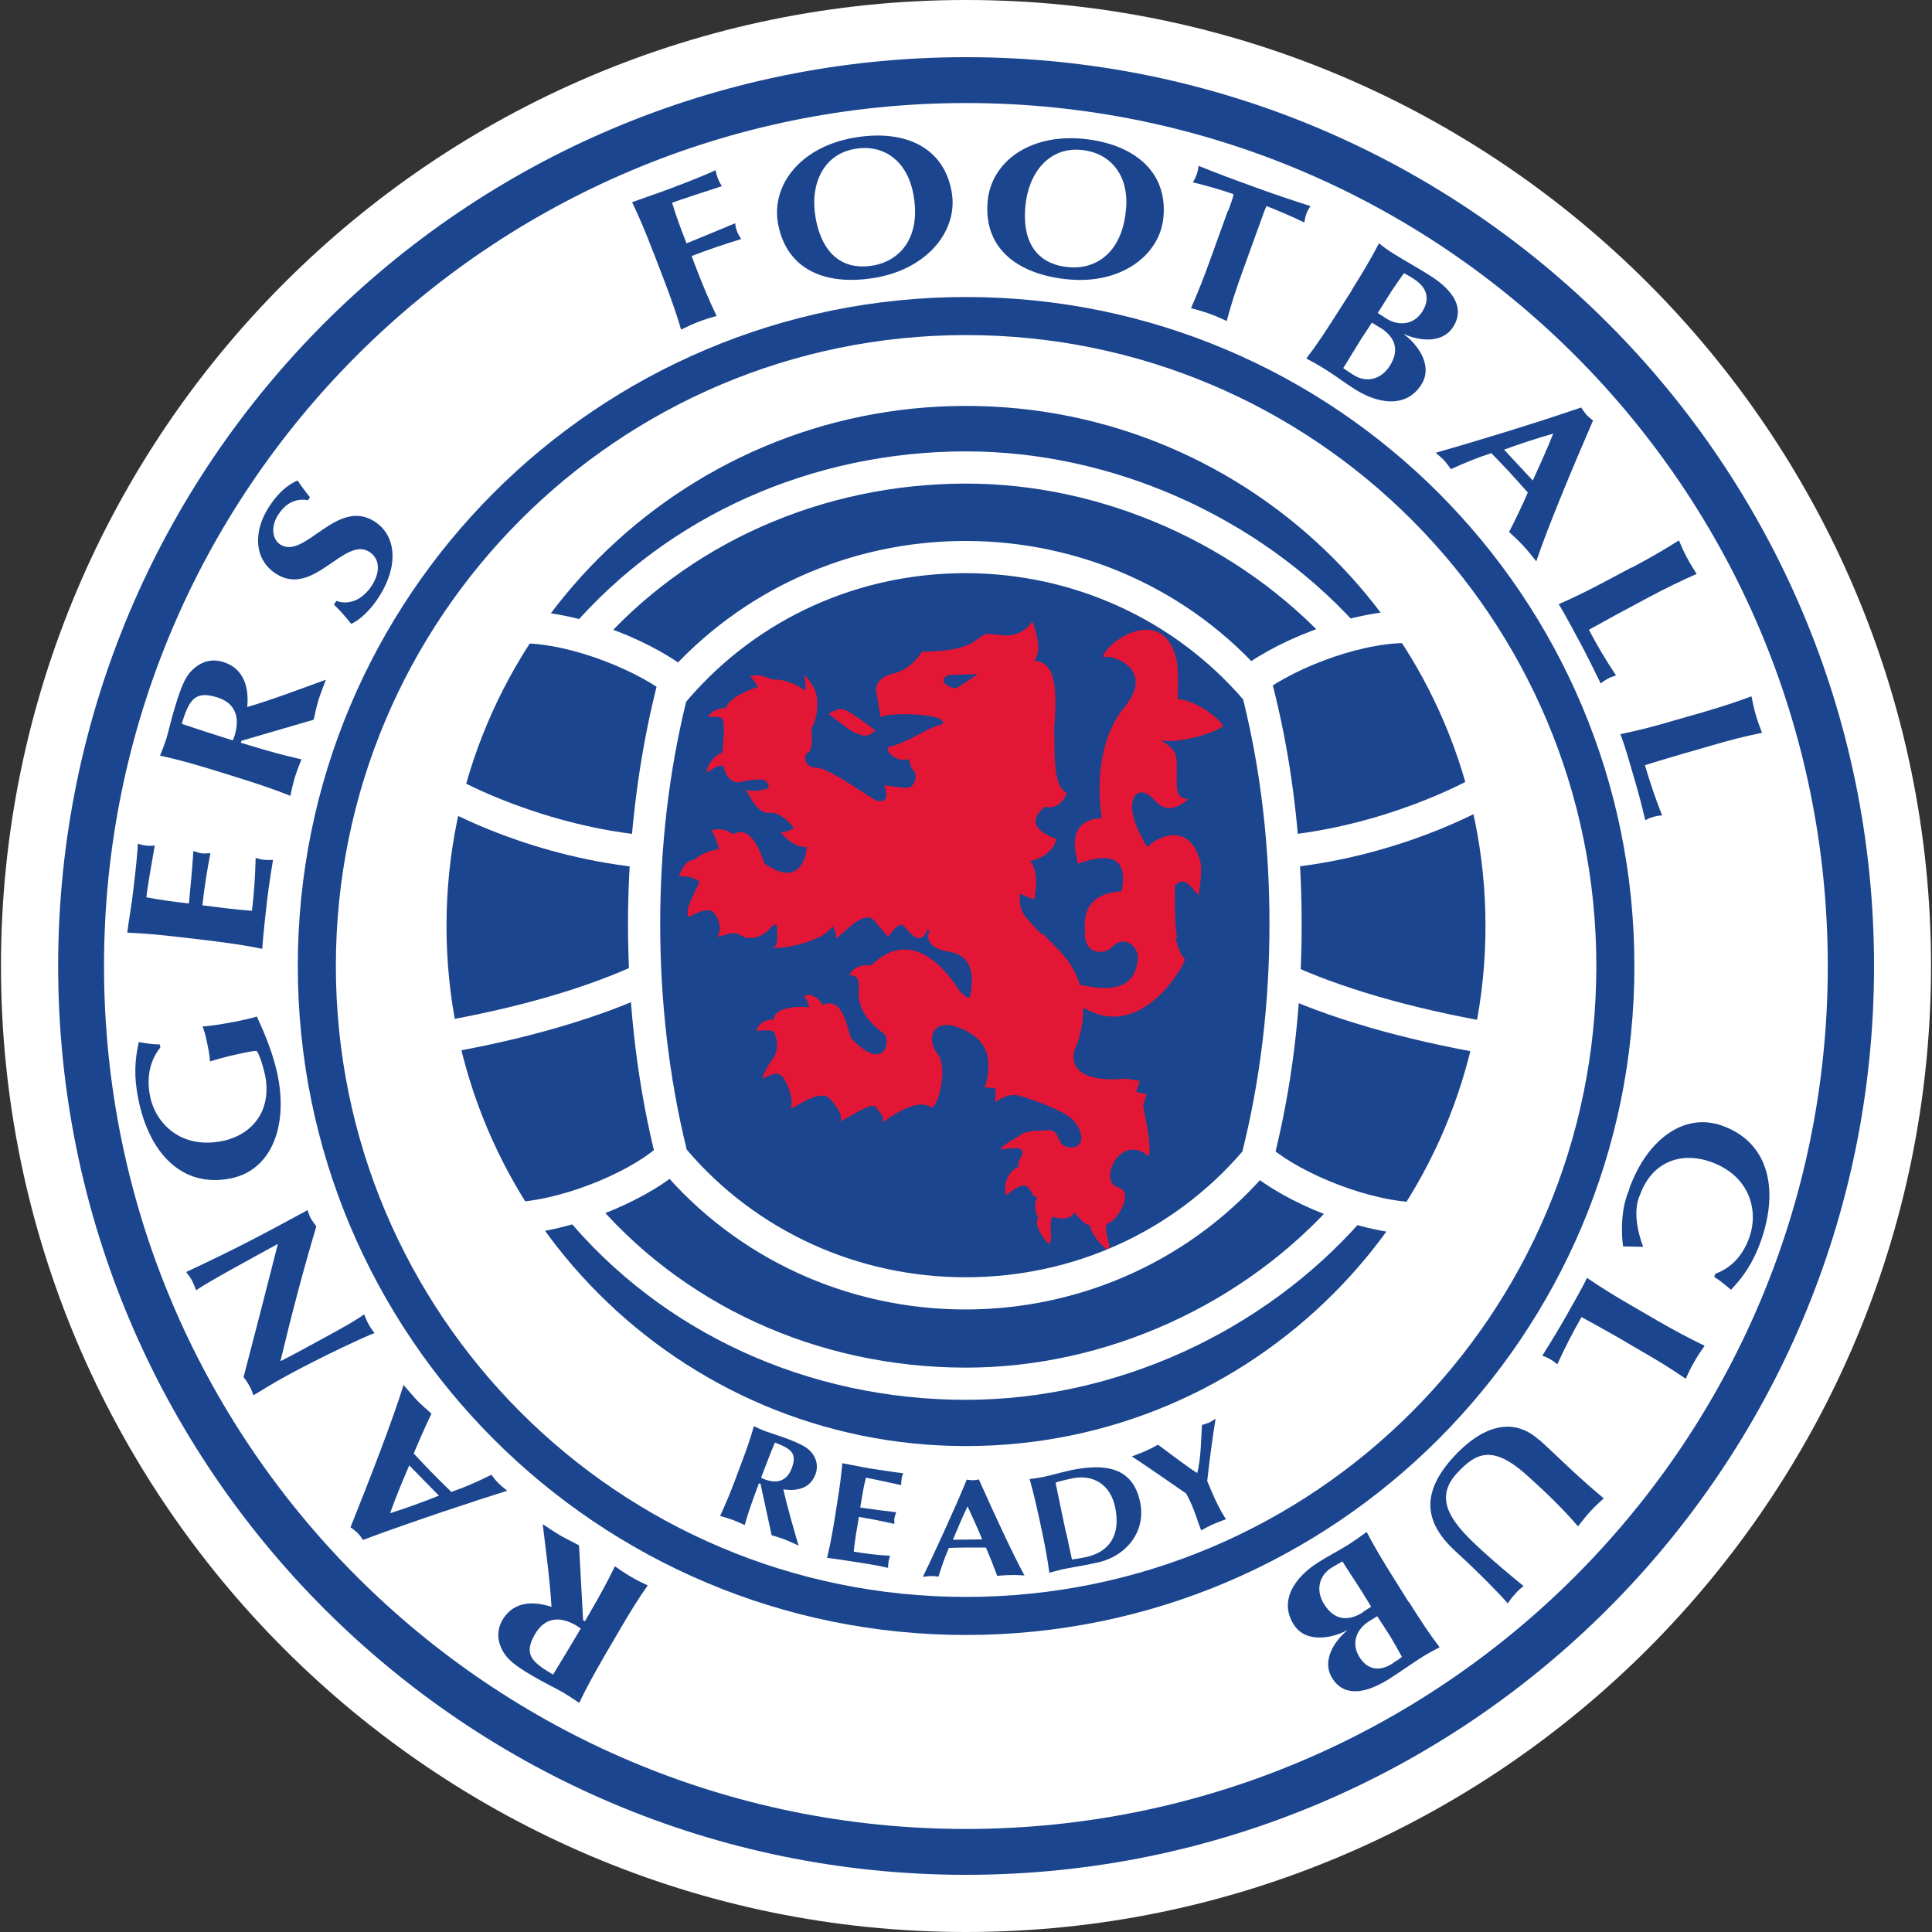<?xml version="1.0" encoding="utf-8"?>
<svg xmlns="http://www.w3.org/2000/svg" height="99" viewBox="0 0 99 99" width="99">
  <rect x="0" y="0" width="99" height="99" fill="#333333" stroke="none"/>
  <defs>
    <style>.au{fill:#1b458e;}.au,.av,.aw,.ax,.ay{stroke-width:0px;}.av{fill:#e72b31;}.aw{opacity:0;}.aw,.ay{fill:#fff;}.ax{fill:#e41636;}</style>
  </defs>
  <g id="a">
    <rect class="aw" height="99" width="99"/>
  </g>
  <g id="b">
    <g id="c">
      <g id="d">
        <g id="e">
          <g id="f">
            <path class="ay" d="M49.5,99C22.23,99,.05,76.79.05,49.5S22.23,0,49.5,0s49.45,22.21,49.45,49.5-22.19,49.5-49.45,49.5ZM49.5,5.86C25.46,5.86,5.91,25.44,5.91,49.5s19.55,43.64,43.59,43.64,43.6-19.58,43.6-43.64S73.54,5.86,49.5,5.86Z"/>
          </g>
        </g>
      </g>
      <g id="g">
        <path class="au" d="M49.5,2.93C23.81,2.93,2.98,23.78,2.98,49.5s20.83,46.57,46.52,46.57,46.53-20.85,46.53-46.57S75.19,2.93,49.5,2.93"/>
      </g>
      <g id="h">
        <path class="ay" d="M49.5,5.28C25.1,5.28,5.33,25.08,5.33,49.5s19.77,44.22,44.16,44.22,44.17-19.8,44.17-44.22S73.9,5.28,49.5,5.28"/>
      </g>
      <g id="i">
        <path class="au" d="M49.5,15.22c-18.91,0-34.24,15.35-34.24,34.28s15.33,34.28,34.24,34.28,34.25-15.35,34.25-34.28S68.41,15.22,49.5,15.22"/>
      </g>
      <g id="j">
        <path class="ay" d="M49.5,17.17c-17.83,0-32.29,14.48-32.29,32.33s14.46,32.33,32.29,32.33,32.3-14.47,32.3-32.33-14.46-32.33-32.3-32.33"/>
      </g>
      <g id="k">
        <path class="au" d="M49.5,20.8c-14.7,0-26.62,11.93-26.62,26.65s11.92,26.65,26.62,26.65,26.62-11.93,26.62-26.65-11.92-26.65-26.62-26.65"/>
      </g>
      <g id="l">
        <path class="ay" d="M72.84,63.27c-3.13,0-7.01-1.67-8.81-3.21l1.08-1.26c1.56,1.33,5.12,2.82,7.74,2.82v1.65ZM25.94,63.27v-1.65c2.62,0,6.18-1.48,7.73-2.82l1.08,1.26c-1.81,1.55-5.78,3.21-8.81,3.21ZM76.21,54.02c-4.31-.74-8.22-1.88-11-3.2l.71-1.49c2.64,1.26,6.4,2.35,10.56,3.07l-.28,1.63ZM22.57,54.02l-.28-1.63c4.17-.71,7.92-1.8,10.56-3.07l.71,1.49c-2.78,1.33-6.68,2.47-10.99,3.2ZM65.51,44.5l-.14-1.65c5.62-.48,9.89-2.88,9.94-2.9l.82,1.44c-.19.11-4.61,2.6-10.62,3.12ZM33.27,44.5c-6-.51-10.43-3.01-10.62-3.12l.82-1.44s4.31,2.42,9.94,2.9l-.14,1.65ZM64.35,35.77l-1.08-1.26c1.81-1.55,5.78-3.21,8.81-3.21v1.65c-2.63,0-6.19,1.48-7.74,2.81ZM34.43,35.77c-1.55-1.33-5.11-2.81-7.74-2.81v-1.65c3.14,0,7.02,1.67,8.81,3.21l-1.08,1.26Z"/>
      </g>
      <g id="m">
        <path class="av" d="M38.63,48.02c-.16.03-.31.03-.44,0h.44"/>
      </g>
      <g id="n">
        <path class="ax" d="M41.96,48.02c-.82.43-1.97.59-2.34.55.16-.07.21-.32.22-.55h2.12"/>
      </g>
      <g id="o">
        <path class="av" d="M42.9,48.02s-.04.03-.06.04c0-.01,0-.03,0-.04h.06"/>
      </g>
      <g id="p">
        <path class="av" d="M47.2,48.02c-.07.03-.14.03-.22,0h.22"/>
      </g>
      <g id="q">
        <path class="ax" d="M60.21,47.87c.09.53.24,1.01.52,1.31-.4.93-2.48,4.05-5.16,2.48h-.07c.03,1.23-.45,2.17-.45,2.17-.41,1.85,2.63,1.44,2.63,1.44l.73.12-.19.56.54.13-.19.59s.49,2.15.29,2.58c-1.49-1.25-2.58,1.31-1.6,1.58.97.27-.13,1.83-.46,1.83-.32.17.07.98.05,1.32-.03.34.29.17,0,.1-.3-.07-.95-.85-1-1.29-.32-.05-.52-.37-.79-.66-.17.39-.82.34-1.07.22-.34.17.02,1.02-.22,1.41-.3-.26-.83-1-.56-1.39-.17-.22-.25-.73-.05-1.02-.27-.03-.19-.15-.46-.49-.27-.34-.9.2-1.14.39-.2-.58.16-1.32.66-1.46-.17-.25.27-.59.15-.83-.12-.24-.81-.07-1.1-.05.2-.34.7-.51,1.02-.75.31-.25,1.09-.22,1.09-.22,1.19-.2.56.76,1.42.85.85.1.76-.92.05-1.52-.51-.42-2.15-1.02-2.71-1.14-.56-.12-1.14.36-1.14.36l.02-.71-.58-.07s.15-.22.19-.78c.05-.56.1-1.63-1.41-2.24-1.51-.61-1.75.61-1.19,1.29.56.69.09,2.56-.27,2.78-.95-.66-2.73,1-2.56.73.17-.27-.14-.46-.31-.76-.17-.29-1.32.47-1.85.76.17-.18-.05-.71-.53-1.2-.49-.49-1.61.37-2,.53.22-.46-.24-1.54-.51-1.73-.27-.2-.61.07-.93.17,0-.1.15-.48.54-1.02.39-.54.12-1.32.02-1.39-.1-.07-.61-.05-.87-.03.1-.34.39-.58.9-.58,0-.71,1.51-.66,1.75-.63.24.02.07,0,.07,0,0,0-.1-.39-.29-.58.34-.15.73.07.97.46,1.05-.44,1.25,1.19,1.44,1.7,1.78,1.86,2.05.08,1.7-.22-1.55-1.1-1.29-2.15-1.29-2.49s-.14-.51-.49-.51c.15-.39.71-.59,1.12-.49,2.22-2.22,4.12.68,4.41,1.12.29.44.66.68.68.37.03-.32.44-1.95-1.09-2.2-.98-.15-1.09-.58-1.1-.91h5.91c.25.25.54.55.89.91.53.56.83,1.15,1.01,1.73l.03-.02c.73.1,2.83.69,2.93-1.46-.1-.78-.88-.98-1.27-.54-.39.44-1.22.44-1.41-.29-.02-.1-.05-.21-.07-.33h4.67"/>
      </g>
      <g id="r">
        <path class="ax" d="M38.19,48.02c-.11-.02-.2-.06-.27-.11-.3-.22-.69,0-1.17.1.29-.39.05-1.07-.24-1.29-.3-.22-.81.07-1.22.27-.29-.39.54-1.58.54-1.83-.26-.2-.73-.3-1.05-.24.17-.32.25-.81.85-.88.15-.24.83-.49,1.22-.53,0,0-.2-.78-.41-.93.22-.15.76-.12,1.12.17.97-.56,1.49,1.14,1.61,1.49,1.92,1.39,2.21-.64,2.15-.86-.56.15-1.32-.71-1.32-.71,0,0,.39-.05.69-.24,0,0-.64-.85-1.25-.78-.61.08-1.02-.85-1.2-1.15-.17-.29-.02-.02.07,0,.1.03.46.05.9-.05.44-.1-.05-.49-.05-.49,0,0-.51-.07-1.14.1-.64.17-.9-.51-.93-.78-.19-.17-.61.17-.89.3.04-.36.38-.88.82-1.02l.05-.71s.07-.83-.05-1c-.12-.17-.44-.1-.73-.12.1-.27.61-.49.9-.44.17-.58,1.38-1.02,1.66-1.09-.07-.07-.25-.42-.42-.54.31-.13.73-.02,1.17.17.49-.07,1.26.24,1.61.54.14,0,.02-.54.02-.76,0,0,.14.05.49.66.34.61.07,1.91-.15,2.02,0,0,.13,1.15-.14,1.25-.27.1-.27.78.41.8.69.02,2.86,1.63,3.07,1.68,0,0,.81.27.39-.78,0,0,.56.08,1.1.13.54.04.61-.71.43-.86-.17-.15-.26-.61-.26-.61-.71.23-1.39-.59-.93-.66.52-.08,1.62-.71,2-.9.4-.2.97-.2.54-.49-.44-.29-2.67-.34-3.06-.1l-.22-1.34c-.05-.39.26-.76.89-.9.63-.15,1.17-.64,1.46-1.12,1.02,0,2.14-.1,2.78-.59.63-.49.49-.29,1.46-.24.98.05,1.41-.73,1.41-.73.15.39.54,1.56.1,2,.54.15,1.32.2,1.02,3.47.05.78-.14,2.98.63,3.32-.1.49-.63.88-1.1.71-1.19,1,.15,1.49.58,1.66-.1.61-.82,1.05-1.34,1.12.54.68.2,1.98.2,1.98l-.73-.29c-.02.92.03.96,1.28,2.25h-5.91c0-.19,0-.36-.09-.43-.11.26-.22.39-.34.43h-.22c-.3-.1-.59-.57-.74-.65-.24-.12-.73.61-.73.61l-.61-.71c-.51-.86-1.59.47-2.01.75h-.06c.03-.27-.08-.39-.16-.6-.15.24-.42.44-.73.6h-2.12c0-.12,0-.23,0-.3,0-.24.05-.63-.42-.12-.23.25-.52.39-.8.43h-.44"/>
      </g>
      <g id="s">
        <path class="ax" d="M55.65,48.02c-.17-.83-.17-2.23,1.83-2.35.1-.63.43-2.39-2.24-1.41-.14-.58-.63-2.24,1.22-2.34-.14-.78-.44-3.76,1.17-5.7,1.61-1.95-.68-2.73-1.12-2.54l.04-.14c.54-.98,3.17-2.44,3.75.34.1.44.05,1.95.05,1.95.68,0,1.9.73,2.34,1.37-.59.44-2.43.92-3.22.73.93.54.83.83.83,1.71s-.05,1.22.58,1.32c-.58.49-1.17.68-1.71.05-.53-.63-1.16-.53-1.16.34s.78,2.05.78,2.05c.73-.69,2.15-1.12,2.68.63.2.43-.05,1.85-.05,1.85-.44-.49-.73-1.02-1.22-.49.03.57-.04,1.7.11,2.65h-4.67"/>
      </g>
      <g id="t">
        <path class="au" d="M48.6,34.59l1.52-.05-1.12.73c-.34,0-1.02-.39-.4-.68"/>
      </g>
      <g id="u">
        <path class="au" d="M50.33,78.88c-.24-.58-.49-1.13-.75-1.69-.27.56-.51,1.13-.75,1.71l1.5-.02h0ZM52.52,80.73c-.26-.01-.49-.03-.72-.02-.23,0-.47.02-.7.04-.18-.48-.37-.97-.58-1.45-.35,0-.69,0-1.05,0-.29,0-.57.01-.85.02-.21.49-.38.98-.53,1.47-.13-.02-.25-.03-.39-.03-.13,0-.25.03-.41.04.39-.79,1.58-3.35,2.25-4.98.11.01.2.03.31.03.11,0,.2-.02.31-.04.72,1.62,1.71,3.77,2.34,4.93"/>
      </g>
      <g id="v">
        <path class="au" d="M39.71,73.92c-.25.59-.48,1.19-.71,1.8.06.03.11.06.17.08.67.26,1.16.07,1.4-.56.29-.78-.03-1-.86-1.32h0ZM38.96,76.03l-.07-.02-.1.27c-.28.75-.46,1.26-.63,1.87-.16-.08-.36-.17-.62-.27-.25-.09-.46-.15-.64-.2.26-.57.48-1.07.76-1.82l.34-.91c.28-.74.46-1.26.63-1.87.16.07.36.18.62.27.27.1.62.2,1.13.39.77.3,1.03.46,1.24.73.23.31.31.68.17,1.07-.24.65-.83.9-1.65.78.21.93.5,1.92.78,2.88-.22-.1-.45-.21-.67-.3-.23-.09-.48-.16-.71-.23l-.57-2.64"/>
      </g>
      <g id="w">
        <path class="au" d="M42.91,76.93c.13-.79.2-1.33.25-1.95.48.08.96.19,1.43.27.79.12,1.47.22,1.69.24-.03.08-.06.16-.08.29-.02.15-.02.21-.02.32-.61-.13-1.57-.34-1.81-.38-.13.51-.2,1.01-.29,1.53.7.1,1.22.17,1.84.24-.05.16-.07.22-.09.31-.01.08,0,.14,0,.29-.61-.14-1.21-.26-1.82-.36-.04.3-.1.6-.15.9-.04.29-.09.6-.11.88.6.1,1.23.18,1.86.21-.03.1-.06.17-.08.31-.02.15-.02.22-.02.31-.29-.06-.66-.15-1.41-.26-1.32-.21-1.53-.23-1.72-.25.15-.61.25-1.15.38-1.93l.15-.96"/>
      </g>
      <g id="x">
        <path class="au" d="M54.64,78.56c.08.38.26,1.23.29,1.35.17-.02.38-.05.71-.12,1.2-.25,1.81-1.13,1.5-2.57-.24-1.14-1.12-1.7-2.22-1.46-.38.08-.58.13-.83.21.02.13.2.98.28,1.36l.26,1.24h0ZM53.23,77.71c-.17-.78-.3-1.31-.47-1.92.18-.02.39-.05.66-.1.36-.07.74-.19,1.44-.35,1.82-.38,3.19-.13,3.56,1.62.33,1.53-.73,2.81-2.23,3.12-.8.17-1.35.25-1.77.34-.26.06-.48.13-.65.17-.08-.62-.18-1.16-.34-1.94l-.2-.95"/>
      </g>
      <g id="y">
        <path class="au" d="M61.35,75.48c.18-.68.2-1.68.24-2.46.12-.04.24-.07.36-.12.12-.05.22-.13.34-.2-.11.64-.32,2.15-.43,3.19.09.21.18.43.27.64.19.43.4.87.69,1.32-.21.08-.44.16-.65.25-.2.09-.41.21-.62.32-.17-.43-.3-.89-.48-1.3-.09-.2-.18-.4-.29-.59-.9-.63-2.38-1.64-2.78-1.9.23-.09.46-.17.69-.27.22-.1.43-.21.65-.33.64.48,1.65,1.24,1.99,1.44h.01"/>
      </g>
      <g id="z">
        <path class="au" d="M70.73,16.8c-.18-.12-.32-.19-.43-.27-.15.24-.31.47-.54.82-.34.54-.73,1.21-.93,1.51.18.12.32.23.54.36.59.38,1.36.28,1.84-.46.5-.79.32-1.46-.48-1.97h0ZM72.44,14.29c-.29-.19-.37-.22-.5-.29-.29.4-.61.87-.79,1.16-.2.31-.36.59-.55.88l.45.29c.57.36,1.37.36,1.83-.36.35-.55.35-1.18-.44-1.68h0ZM69.25,14.89c.6-.96,1-1.63,1.41-2.42.21.16.46.36.8.56.57.36,1.26.73,1.83,1.1,1.2.76,1.77,1.67,1.18,2.61-.59.93-1.85.69-2.52.38v.02c.58.41,1.54,1.54.88,2.57-.77,1.22-2.22.99-3.41.23-.53-.33-.94-.66-1.44-.97-.36-.23-.81-.48-1.04-.6.54-.71.97-1.36,1.58-2.32l.74-1.16"/>
      </g>
      <g id="aa">
        <path class="au" d="M28.34,85.81c.48-.78.95-1.57,1.42-2.36-.08-.06-.15-.1-.22-.15-.9-.53-1.64-.39-2.12.43-.6,1.03-.2,1.42.92,2.08h0ZM29.88,83.02l.09.06.21-.36c.57-.98.94-1.66,1.33-2.46.22.15.48.34.81.53.34.2.63.34.87.45-.51.73-.92,1.39-1.49,2.37l-.69,1.18c-.57.99-.95,1.67-1.33,2.47-.22-.14-.48-.33-.82-.53-.37-.22-.84-.43-1.53-.83-1.03-.6-1.36-.91-1.59-1.34-.26-.49-.29-1.02,0-1.54.5-.85,1.38-1.05,2.52-.68-.08-1.37-.28-2.82-.45-4.24.3.2.59.4.9.58.31.18.64.33.96.51l.21,3.84"/>
      </g>
      <g id="ab">
        <path class="au" d="M20.97,75.09c-.35.82-.69,1.62-.98,2.45.85-.27,1.68-.57,2.5-.9l-1.52-1.55ZM20.68,70.97c.25.29.46.54.69.79.23.23.49.46.74.68-.32.66-.62,1.35-.91,2.04.35.37.69.74,1.05,1.1.29.3.58.58.88.87.72-.25,1.39-.55,2.05-.88.12.15.22.3.36.43.13.14.28.24.45.39-1.21.37-5.03,1.63-7.39,2.52-.09-.13-.17-.25-.28-.36-.11-.11-.23-.19-.36-.29.94-2.34,2.17-5.5,2.72-7.3"/>
      </g>
      <g id="ac">
        <path class="au" d="M12.99,71.5c-.06-.17-.13-.34-.21-.49-.09-.16-.19-.31-.3-.44.59-2.27,1.18-4.53,1.76-6.83-1.41.77-3.83,2.09-4.19,2.38-.06-.17-.13-.34-.21-.5-.09-.16-.19-.3-.3-.44,2.67-1.25,3.86-1.89,6.22-3.17.05.16.1.3.18.45.09.14.18.27.27.38-.66,2.21-1.27,4.52-1.84,6.91.68-.34,1.42-.75,2.08-1.11,1.43-.77,1.91-1.07,2.21-1.29.07.18.14.36.23.51.08.16.2.31.3.45-.29.09-2.66,1.18-4.47,2.17-.8.43-1.32.78-1.74,1.02"/>
      </g>
      <g id="ad">
        <path class="au" d="M83.47,60.96c.91-2.57,2.82-3.97,4.77-3.28,2.42.86,2.92,3.29,1.99,5.92-.41,1.13-.89,1.82-1.53,2.49-.28-.24-.56-.47-.86-.66l.06-.16c.74-.27,1.38-.85,1.74-1.86.49-1.39.02-3.17-1.99-3.88-1.52-.53-3.01,0-3.62,1.72,0,0-.5.86.17,2.64l-1.03-.02s-.26-1.64.32-2.92"/>
      </g>
      <g id="ae">
        <path class="au" d="M9.31,37.09c.88.3,1.74.57,2.62.85.03-.09.07-.17.09-.24.31-1,0-1.69-.9-1.97-1.14-.35-1.43.13-1.81,1.36ZM12.37,37.96l-.03.1.4.12c1.08.33,1.84.54,2.71.73-.1.25-.22.54-.34.92-.11.38-.18.69-.23.95-.83-.33-1.57-.58-2.65-.92l-1.32-.41c-1.08-.33-1.83-.54-2.71-.73.1-.25.22-.54.34-.92.12-.41.22-.91.46-1.68.35-1.15.57-1.54.93-1.86.41-.36.93-.52,1.5-.34.94.29,1.35,1.11,1.24,2.31,1.32-.39,2.68-.91,4.03-1.4-.13.33-.26.67-.37,1-.1.34-.18.7-.26,1.05l-3.7,1.08"/>
      </g>
      <g id="af">
        <path class="au" d="M15.78,25.63c-.62-.1-1.12.13-1.52.74-.4.61-.31,1.27.1,1.53,1.25.81,2.9-2.42,4.83-1.18,1.14.73,1.24,2.3.22,3.88-.46.72-1.03,1.2-1.41,1.37-.31-.38-.55-.67-.89-.99l.13-.19c.56.21,1.28.03,1.81-.78.5-.78.36-1.42-.12-1.73-1.28-.83-2.86,2.36-4.79,1.12-1.17-.76-1.14-2.23-.36-3.42.46-.72.97-1.15,1.47-1.36.19.29.34.49.63.86l-.09.15"/>
      </g>
      <g id="ag">
        <path class="au" d="M33.48,12.94c-.4-1.06-.71-1.78-1.09-2.58.66-.24,1.33-.46,1.99-.71,1.09-.41,2.01-.79,2.29-.93.03.12.04.24.11.41.08.2.13.28.21.41-.86.28-2.22.72-2.55.85.21.71.47,1.39.74,2.08.96-.39,1.65-.68,2.49-1.03.03.23.06.32.11.45.04.1.09.18.2.36-.86.26-1.71.55-2.54.87l.18.48c.41,1.06.71,1.78,1.1,2.59-.26.07-.56.16-.93.3-.37.14-.65.29-.89.4-.25-.86-.51-1.59-.92-2.66l-.49-1.28"/>
      </g>
      <g id="ah">
        <path class="au" d="M43.75,7.64c-1.59.3-2.27,1.85-1.95,3.56.4,2.12,1.67,2.64,2.97,2.4,1.4-.26,2.44-1.49,2.03-3.66-.32-1.72-1.55-2.59-3.05-2.3ZM43.69,7.07c2.46-.46,4.63.33,5.07,2.73.37,1.97-1.19,3.92-3.79,4.41-2.45.46-4.63-.24-5.1-2.74-.36-1.96,1.11-3.9,3.81-4.4"/>
      </g>
      <g id="ai">
        <path class="au" d="M55.38,7.68c-1.62-.14-2.68,1.16-2.84,2.9-.19,2.15.89,3,2.22,3.11,1.42.13,2.75-.76,2.94-2.97.16-1.74-.8-2.91-2.32-3.04ZM55.46,7.11c2.51.23,4.37,1.58,4.16,4-.18,2-2.2,3.45-4.84,3.21-2.49-.22-4.4-1.49-4.17-4.01.18-1.99,2.11-3.45,4.85-3.2"/>
      </g>
      <g id="aj">
        <path class="au" d="M62.94,10.8c.13-.37.26-.71.27-.85-.43-.16-1.39-.44-2.09-.61.09-.13.15-.26.2-.4.05-.14.08-.29.1-.44,1,.4,1.5.59,2.88,1.09,1.38.5,1.89.66,2.85.97-.08.13-.16.25-.21.4-.05.14-.08.28-.1.44-.58-.28-1.49-.67-1.94-.84-.07.13-.19.47-.32.83l-.86,2.38c-.39,1.07-.63,1.81-.86,2.68-.24-.11-.53-.25-.9-.38-.37-.13-.68-.21-.93-.28.36-.82.65-1.54,1.03-2.61l.86-2.38"/>
      </g>
      <g id="ak">
        <path class="au" d="M78.54,24.63c.37-.81.73-1.6,1.05-2.41-.85.24-1.69.52-2.52.82l1.48,1.59ZM78.72,28.76c-.24-.29-.44-.56-.67-.8-.22-.24-.48-.48-.72-.7.33-.65.66-1.33.96-2.02-.34-.38-.67-.75-1.02-1.13-.28-.3-.56-.59-.85-.89-.72.23-1.4.51-2.07.82-.12-.16-.22-.3-.34-.44-.13-.14-.27-.25-.44-.4,1.22-.34,5.07-1.49,7.45-2.32.09.13.17.25.27.37.1.11.22.2.34.3-1,2.31-2.31,5.43-2.91,7.22"/>
      </g>
      <g id="al">
        <path class="au" d="M83.61,29.09c.99-.53,1.67-.92,2.42-1.4.1.24.23.54.41.88.19.35.36.62.5.84-.82.36-1.52.7-2.52,1.23l-1.21.65c-.66.35-1.33.73-1.79.98.41.79.88,1.58,1.39,2.34-.13.05-.24.07-.43.17-.18.1-.26.16-.36.24-.19-.38-.42-.89-.93-1.86-.91-1.71-1.08-1.98-1.22-2.2.82-.36,1.52-.7,2.51-1.23l1.22-.65"/>
      </g>
      <g id="am">
        <path class="au" d="M87.08,36.55c1.1-.32,1.84-.56,2.67-.87.05.25.11.57.22.95.11.37.22.67.32.92-.88.18-1.64.37-2.72.69l-1.32.38c-.72.21-1.45.43-1.96.59.25.85.54,1.72.88,2.57-.15.02-.25.02-.45.08-.21.06-.3.11-.41.17-.11-.42-.22-.96-.53-2.01-.53-1.86-.65-2.15-.75-2.4.88-.18,1.63-.37,2.72-.69l1.32-.38"/>
      </g>
      <g id="an">
        <path class="au" d="M84.87,67.64c.98.56,1.67.93,2.48,1.32-.15.22-.34.47-.53.82-.2.34-.33.63-.44.87-.73-.5-1.4-.92-2.38-1.48l-1.18-.69c-.65-.37-1.32-.74-1.78-.99-.44.77-.86,1.58-1.24,2.42-.11-.09-.19-.16-.37-.26-.18-.11-.29-.14-.4-.18.22-.36.53-.83,1.08-1.78.96-1.68,1.1-1.97,1.21-2.21.74.5,1.4.92,2.38,1.48l1.19.69"/>
      </g>
      <g id="ao">
        <path class="au" d="M78.88,73.78c.81.74,1.19,1.12,1.73,1.62.79.73,1.31,1.16,1.57,1.38-.24.21-.48.44-.7.68-.21.23-.42.5-.62.75-.87-1-1.63-1.72-2.5-2.51-1.82-1.67-2.68-1.33-3.72-.19-1.28,1.4-.08,2.68,1.31,3.95.69.63,1.39,1.22,2.12,1.81-.16.13-.31.26-.44.42-.14.14-.25.3-.37.47-.4-.46-1.4-1.5-2.69-2.68-1.73-1.59-1.64-3.12-.09-4.82,1.37-1.5,2.99-2.15,4.39-.87"/>
      </g>
      <g id="ap">
        <path class="au" d="M69.83,82.61c.18-.12.31-.2.43-.28-.15-.24-.29-.49-.51-.83-.34-.54-.78-1.19-.96-1.49-.19.11-.34.19-.57.33-.59.37-.84,1.11-.37,1.86.5.8,1.18.92,1.99.42h0ZM71.36,85.23c.29-.18.36-.23.48-.33-.24-.43-.52-.93-.71-1.22-.2-.31-.37-.58-.56-.86l-.45.28c-.57.36-.92,1.08-.46,1.81.34.55.91.83,1.7.33h0ZM72.2,82.09c.6.96,1.03,1.61,1.57,2.32-.23.12-.52.27-.85.47-.57.36-1.21.82-1.78,1.18-1.21.75-2.28.88-2.87-.06-.59-.94.18-1.97.75-2.44v-.02c-.64.36-2.08.73-2.73-.3-.77-1.23.07-2.43,1.26-3.18.53-.34,1-.57,1.5-.88.36-.23.78-.53.98-.68.42.79.81,1.46,1.42,2.42l.73,1.17"/>
      </g>
      <g id="aq">
        <path class="ax" d="M42.46,36.58c.2-.1.5-.35.86-.19.37.15,1.55,1.05,1.55,1.05-.27.15-.41.54-1.42-.1l-.99-.76"/>
      </g>
      <g id="ar">
        <path class="ay" d="M49.5,71.73c-8.11,0-15.6-3.44-20.56-9.44l1.28-1.05c4.64,5.62,11.67,8.84,19.28,8.84,7.17,0,14.3-3.23,19.05-8.65l1.24,1.09c-5.07,5.77-12.66,9.21-20.3,9.21ZM49.47,67.1c-6.05,0-11.73-2.62-15.59-7.18-.05-.06-.09-.11-.13-.16h0s-.04,0-.04,0c-1.01-3.91-1.53-8.08-1.53-12.41s.55-8.76,1.62-12.76l.28.08c3.86-4.42,9.46-6.95,15.39-6.95s11.52,2.52,15.36,6.93l.25-.07c1.08,4.01,1.62,8.3,1.62,12.77s-.51,8.46-1.51,12.35l.03.03-.05.06s-.02.07-.03.11h-.05s-.01,0-.02,0l-.03.03c-3.85,4.55-9.53,7.17-15.58,7.17ZM35.19,58.91c3.53,4.15,8.73,6.54,14.28,6.54s10.66-2.34,14.19-6.44c.92-3.67,1.39-7.59,1.39-11.66s-.45-7.86-1.34-11.48v-.02c-3.55-4.12-8.74-6.48-14.24-6.48s-10.61,2.33-14.14,6.39c-.05.06-.11.13-.17.2-.88,3.59-1.33,7.42-1.33,11.39s.46,7.91,1.36,11.56ZM30.52,33.26l-1.25-1.08c4.96-5.75,12.34-9.05,20.23-9.05,7.46,0,14.92,3.31,19.98,8.85l-1.22,1.11c-4.74-5.21-11.76-8.31-18.75-8.31-7.41,0-14.33,3.09-18.98,8.47Z"/>
      </g>
      <g id="as">
        <path class="au" d="M8.22,53.67c-.49.61-.74,1.44-.53,2.5.29,1.44,1.62,2.72,3.7,2.3,1.57-.32,2.56-1.6,2.19-3.39-.08-.39-.29-1.07-.43-1.23-.17,0-.41.05-.7.11-1.07.22-1.5.38-1.69.43-.01-.16-.03-.4-.13-.87-.11-.56-.2-.79-.25-.93.22.02,1.05-.12,1.69-.24.42-.09.94-.2,1.09-.26.45.96.86,1.99,1.07,3.02.54,2.67-.37,4.86-2.39,5.27-2.52.52-4.2-1.31-4.75-4.05-.24-1.18-.18-2.01.02-2.93.36.06.73.12,1.08.12l.03.16"/>
      </g>
      <g id="at">
        <path class="au" d="M9.31,48.03c-1.12-.13-1.9-.2-2.79-.24.09-.69.22-1.4.3-2.09.14-1.16.24-2.15.24-2.47.12.04.24.08.42.1.21.02.3.01.45,0-.16.89-.4,2.29-.43,2.65.73.14,1.45.23,2.18.32.1-1.03.17-1.78.23-2.69.23.08.31.1.45.12.11.01.21,0,.42-.01-.17.89-.31,1.77-.41,2.67.42.05.85.11,1.28.16.42.05.86.09,1.26.12.11-.89.17-1.8.19-2.71.14.04.24.08.45.1.21.02.31.01.44,0-.06.42-.17.97-.3,2.05-.22,1.92-.23,2.24-.25,2.51-.88-.18-1.65-.29-2.77-.43l-1.37-.16"/>
      </g>
    </g>
  </g>
</svg>